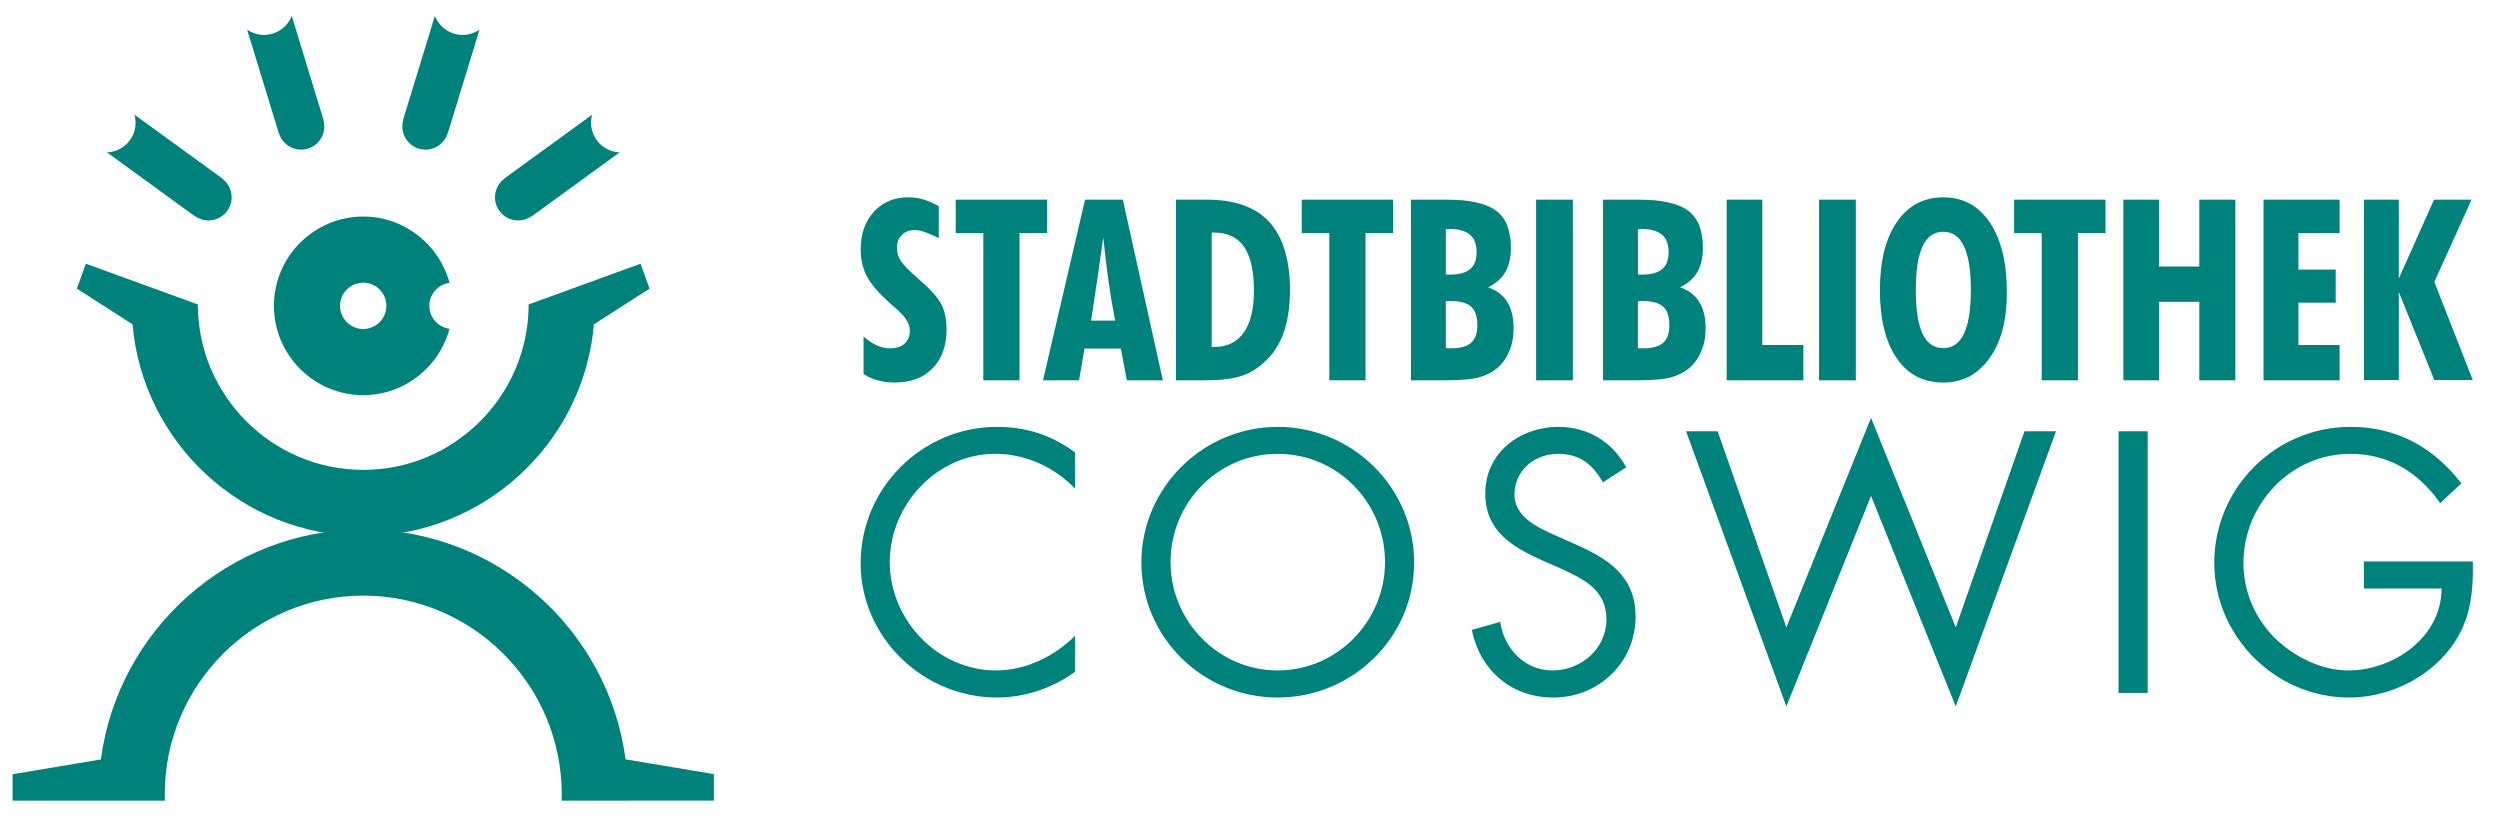 <?xml version="1.0" encoding="utf-8"?>
<!-- Generator: Adobe Illustrator 15.0.0, SVG Export Plug-In . SVG Version: 6.00 Build 0)  -->
<!DOCTYPE svg PUBLIC "-//W3C//DTD SVG 1.1//EN" "http://www.w3.org/Graphics/SVG/1.1/DTD/svg11.dtd">
<svg version="1.1" id="Ebene_1" xmlns="http://www.w3.org/2000/svg" xmlns:xlink="http://www.w3.org/1999/xlink" x="0px" y="0px"
	 width="198.5px" height="65.167px" viewBox="0 0 198.5 65.167" enable-background="new 0 0 198.5 65.167" xml:space="preserve">
<path fill-rule="evenodd" clip-rule="evenodd" fill="#00827C" d="M28.84,42.039c10.639,0,19.472,7.976,20.83,18.252l7.01,1.174
	v2.102h-6.836v0.005H44.59c0.004-0.175,0.01-0.348,0.01-0.522c0-8.68-7.08-15.758-15.759-15.758
	c-8.679,0-15.758,7.078-15.758,15.758c0,0.175,0.005,0.348,0.01,0.522h-0.01H7.837H1.002v-2.1l7.008-1.173
	C9.364,50.018,18.2,42.039,28.84,42.039"/>
<path fill-rule="evenodd" clip-rule="evenodd" fill="#00827C" d="M47.156,25.748c-0.801,9.396-8.718,16.814-18.315,16.814
	c-9.595,0-17.513-7.416-18.315-16.809l-4.427-2.838l0.719-1.976l8.885,3.233l-0.001,0.006h0.007c0,7.23,5.9,13.131,13.132,13.131
	c7.233,0,13.131-5.9,13.131-13.131v-0.006l8.886-3.233l0.719,1.976L47.156,25.748z"/>
<path fill-rule="evenodd" clip-rule="evenodd" fill="#00827C" d="M28.84,17.193c3.276,0,6.044,2.239,6.853,5.268
	c-0.902,0.117-1.601,0.891-1.601,1.822c0,0.933,0.699,1.705,1.601,1.823c-0.809,3.026-3.577,5.269-6.853,5.269
	c-3.906,0-7.091-3.187-7.091-7.092C21.75,20.379,24.935,17.193,28.84,17.193 M28.84,22.445c1.013,0,1.838,0.826,1.838,1.838
	c0,1.014-0.825,1.84-1.838,1.84s-1.839-0.826-1.839-1.84C27.001,23.271,27.827,22.445,28.84,22.445"/>
<path fill-rule="evenodd" clip-rule="evenodd" fill="#00827C" d="M10.679,9.107l6.965,5.059l-0.009,0.012
	c0.819,0.596,1.001,1.75,0.407,2.568c-0.596,0.82-1.749,1.002-2.57,0.406l-0.007,0.014l-6.973-5.067
	c0.7-0.026,1.381-0.362,1.823-0.971C10.755,10.523,10.865,9.777,10.679,9.107"/>
<path fill-rule="evenodd" clip-rule="evenodd" fill="#00827C" d="M19.622,2.356l2.517,8.229l0.014-0.002
	c0.296,0.967,1.328,1.514,2.296,1.219c0.968-0.297,1.517-1.328,1.22-2.293l0.015-0.006l-2.52-8.242
	c-0.254,0.653-0.792,1.188-1.512,1.406C20.937,2.889,20.197,2.75,19.622,2.356"/>
<path fill-rule="evenodd" clip-rule="evenodd" fill="#00827C" d="M47.014,9.107l-6.964,5.059l0.009,0.012
	c-0.82,0.596-1.002,1.75-0.406,2.568c0.594,0.82,1.748,1.002,2.568,0.406l0.007,0.014l6.974-5.067
	c-0.699-0.026-1.381-0.362-1.822-0.971C46.939,10.523,46.83,9.777,47.014,9.107"/>
<path fill-rule="evenodd" clip-rule="evenodd" fill="#00827C" d="M38.071,2.356l-2.516,8.229l-0.014-0.002
	c-0.296,0.967-1.327,1.514-2.296,1.219c-0.968-0.297-1.517-1.328-1.22-2.293L32.01,9.504l2.519-8.242
	c0.255,0.653,0.793,1.188,1.512,1.406C36.756,2.889,37.498,2.75,38.071,2.356"/>
<path fill-rule="evenodd" clip-rule="evenodd" fill="#00827C" d="M187.69,44.58v2.151h6.17c0,3.857-3.799,6.502-7.409,6.502
	c-2.178,0-4.383-1.132-5.9-2.645c-1.545-1.576-2.42-3.664-2.42-5.874c0-4.679,3.745-8.68,8.486-8.68
	c3.059,0,5.402,1.464,7.136,3.916l1.679-1.571c-2.2-2.865-5.15-4.486-8.792-4.486c-5.977,0-10.826,4.84-10.826,10.794
	c0,5.842,4.85,10.696,10.691,10.696c2.892,0,5.784-1.271,7.692-3.471c1.899-2.205,2.2-4.517,2.146-7.333H187.69z M168.212,55.02
	h2.313V34.243h-2.313V55.02z M136.38,34.243h-2.506l7.964,21.85l6.722-16.718l6.727,16.718l7.961-21.85h-2.505l-5.456,15.568
	l-6.727-16.637l-6.722,16.637L136.38,34.243z M129.121,37.108c-1.1-2.034-3.063-3.215-5.371-3.215c-3.087,0-5.819,2.065-5.819,5.29
	c0,2.973,2.097,4.216,4.521,5.312l1.269,0.552c1.929,0.885,3.831,1.711,3.831,4.14c0,2.335-2.045,4.046-4.273,4.046
	c-2.231,0-3.855-1.738-4.16-3.857l-2.261,0.638c0.665,3.22,3.141,5.371,6.477,5.371c3.608,0,6.529-2.784,6.529-6.426
	c0-3.305-2.288-4.657-4.989-5.837l-1.376-0.611c-1.403-0.633-3.251-1.459-3.251-3.251c0-1.899,1.599-3.224,3.444-3.224
	c1.763,0,2.757,0.831,3.581,2.263L129.121,37.108z M101.452,33.893c-5.923,0-10.826,4.818-10.826,10.763
	c0,5.985,4.903,10.728,10.826,10.728c5.922,0,10.831-4.742,10.831-10.728C112.282,38.711,107.374,33.893,101.452,33.893
	 M101.452,36.035c4.769,0,8.518,3.889,8.518,8.595c0,4.692-3.803,8.604-8.518,8.604c-4.71,0-8.509-3.911-8.509-8.604
	C92.942,39.923,96.687,36.035,101.452,36.035 M85.363,35.927c-1.846-1.378-3.887-2.034-6.199-2.034
	c-5.952,0-10.831,4.867-10.831,10.821c0,5.9,4.959,10.669,10.831,10.669c2.205,0,4.407-0.746,6.199-2.043v-2.86
	c-1.657,1.653-3.943,2.753-6.282,2.753c-4.656,0-8.433-4.028-8.433-8.604c0-4.567,3.745-8.595,8.375-8.595
	c2.397,0,4.683,1.046,6.34,2.757V35.927z"/>
<path fill="#00827C" d="M68.566,29.696v-2.973c0.357,0.31,0.716,0.548,1.058,0.705c0.35,0.157,0.7,0.229,1.055,0.229
	c0.485,0,0.862-0.121,1.143-0.377c0.279-0.256,0.42-0.602,0.42-1.046c0-0.543-0.377-1.132-1.131-1.765
	c-0.211-0.18-0.368-0.319-0.472-0.414c-0.875-0.79-1.479-1.491-1.81-2.119c-0.323-0.62-0.489-1.329-0.489-2.128
	c0-1.235,0.348-2.236,1.046-3c0.698-0.759,1.612-1.141,2.735-1.141c0.402,0,0.795,0.054,1.186,0.168
	c0.391,0.114,0.799,0.294,1.23,0.537v2.532c-0.503-0.242-0.894-0.406-1.172-0.503c-0.28-0.092-0.53-0.134-0.743-0.134
	c-0.411,0-0.748,0.128-1.012,0.391c-0.261,0.26-0.391,0.597-0.391,1.019c0,0.359,0.094,0.705,0.296,1.02
	c0.197,0.323,0.651,0.794,1.374,1.41c0.961,0.831,1.581,1.513,1.859,2.061c0.274,0.548,0.409,1.208,0.409,1.98
	c0,1.307-0.366,2.339-1.105,3.094c-0.736,0.75-1.742,1.132-3.011,1.132c-0.482,0-0.934-0.059-1.34-0.171
	C69.292,30.1,68.915,29.929,68.566,29.696 M78.075,30.199V18.503h-2.191v-2.651h7.259v2.651h-2.191v11.695H78.075z M86.633,25.457
	h1.909c-0.198-1.01-0.373-2.052-0.53-3.152c-0.157-1.096-0.292-2.254-0.413-3.471c-0.144,1.073-0.301,2.156-0.458,3.26
	C86.977,23.203,86.813,24.316,86.633,25.457 M82.812,30.199l3.341-14.347h3l3.179,14.347h-2.858l-0.48-2.519h-2.881l-0.44,2.519
	H82.812z M96.207,27.545h0.225c1.015,0,1.787-0.382,2.326-1.145c0.534-0.763,0.804-1.873,0.804-3.327
	c0-1.559-0.26-2.712-0.781-3.471c-0.519-0.759-1.316-1.136-2.384-1.136h-0.189V27.545z M93.374,30.199V15.852h2.46
	c2.214,0,3.862,0.593,4.951,1.776c1.089,1.188,1.637,2.993,1.637,5.404c0,1.455-0.2,2.676-0.6,3.655
	c-0.397,0.983-1.021,1.8-1.875,2.434c-0.503,0.391-1.078,0.665-1.715,0.826c-0.638,0.17-1.54,0.251-2.703,0.251H93.374z
	 M105.547,30.199V18.503h-2.189v-2.651h7.256v2.651h-2.191v11.695H105.547z M114.801,21.806h0.308c0.734,0,1.273-0.148,1.614-0.436
	c0.346-0.287,0.519-0.728,0.519-1.333c0-0.633-0.177-1.1-0.528-1.401c-0.348-0.301-0.891-0.454-1.625-0.454h-0.288V21.806z
	 M114.801,27.644c0.047,0,0.117,0,0.202,0.009c0.09,0.004,0.157,0.004,0.202,0.004c0.732,0,1.268-0.144,1.598-0.44
	c0.335-0.296,0.499-0.764,0.499-1.401c0-0.691-0.168-1.185-0.503-1.477c-0.332-0.292-0.887-0.44-1.65-0.44h-0.348V27.644z
	 M112.031,30.199V15.852h2.793c1.877,0,3.197,0.292,3.979,0.885c0.772,0.579,1.163,1.565,1.163,2.941
	c0,0.777-0.148,1.419-0.442,1.926c-0.296,0.503-0.752,0.903-1.376,1.204c0.691,0.247,1.208,0.638,1.536,1.176
	c0.333,0.53,0.494,1.24,0.494,2.106c0,0.647-0.104,1.235-0.323,1.76c-0.216,0.53-0.528,0.979-0.943,1.343
	c-0.413,0.364-0.907,0.615-1.488,0.772c-0.579,0.157-1.493,0.233-2.737,0.233H112.031z M121.968,15.852h2.917v14.347h-2.917V15.852z
	 M130.051,21.806h0.308c0.729,0,1.272-0.148,1.614-0.436c0.346-0.287,0.514-0.728,0.514-1.333c0-0.633-0.173-1.1-0.523-1.401
	c-0.35-0.301-0.894-0.454-1.625-0.454h-0.287V21.806z M130.051,27.644c0.047,0,0.114,0,0.202,0.009
	c0.09,0.004,0.156,0.004,0.199,0.004c0.734,0,1.267-0.144,1.601-0.44c0.333-0.296,0.496-0.764,0.496-1.401
	c0-0.691-0.168-1.185-0.505-1.477c-0.33-0.292-0.885-0.44-1.647-0.44h-0.346V27.644z M127.282,30.199V15.852h2.788
	c1.875,0,3.199,0.292,3.977,0.885c0.776,0.579,1.163,1.565,1.163,2.941c0,0.777-0.148,1.419-0.44,1.926
	c-0.294,0.503-0.754,0.903-1.374,1.204c0.691,0.247,1.208,0.638,1.531,1.176c0.335,0.53,0.499,1.24,0.499,2.106
	c0,0.647-0.106,1.235-0.324,1.76c-0.215,0.53-0.531,0.979-0.942,1.343c-0.413,0.364-0.912,0.615-1.488,0.772
	c-0.582,0.157-1.493,0.233-2.737,0.233H127.282z M137.096,30.199V15.852h2.831v11.54h3.263v2.807H137.096z M144.433,15.852h2.919
	v14.347h-2.919V15.852z M154.296,27.644c0.734,0,1.28-0.381,1.642-1.149c0.368-0.768,0.548-1.917,0.548-3.462
	c0-1.554-0.18-2.708-0.548-3.476c-0.361-0.768-0.907-1.154-1.642-1.154c-0.736,0-1.282,0.386-1.642,1.147
	c-0.356,0.763-0.538,1.924-0.538,3.482s0.182,2.712,0.538,3.476C153.014,27.262,153.56,27.644,154.296,27.644 M159.346,23.234
	c0,2.187-0.458,3.924-1.377,5.204c-0.918,1.293-2.14,1.936-3.673,1.936c-1.587,0-2.822-0.642-3.704-1.94
	c-0.883-1.293-1.327-3.094-1.327-5.402c0-2.29,0.446-4.095,1.343-5.404c0.897-1.307,2.124-1.96,3.688-1.96
	c1.574,0,2.807,0.665,3.702,2.007C158.896,19.009,159.346,20.863,159.346,23.234 M162.111,30.199V18.503h-2.191v-2.651h7.259v2.651
	h-2.189v11.695H162.111z M168.593,30.199V15.852h2.834v5.308h3.197v-5.308h2.864v14.347h-2.864v-6.237h-3.197v6.237H168.593z
	 M179.725,30.199V15.852h6.04v2.651h-3.27v2.903h2.959v2.627h-2.959v3.358h3.27v2.807H179.725z M187.695,30.176V15.852h2.771v6.26
	l2.797-6.26h2.978l-2.955,6.534l3.054,7.791h-3.054l-2.819-6.987v6.987H187.695z"/>
</svg>
